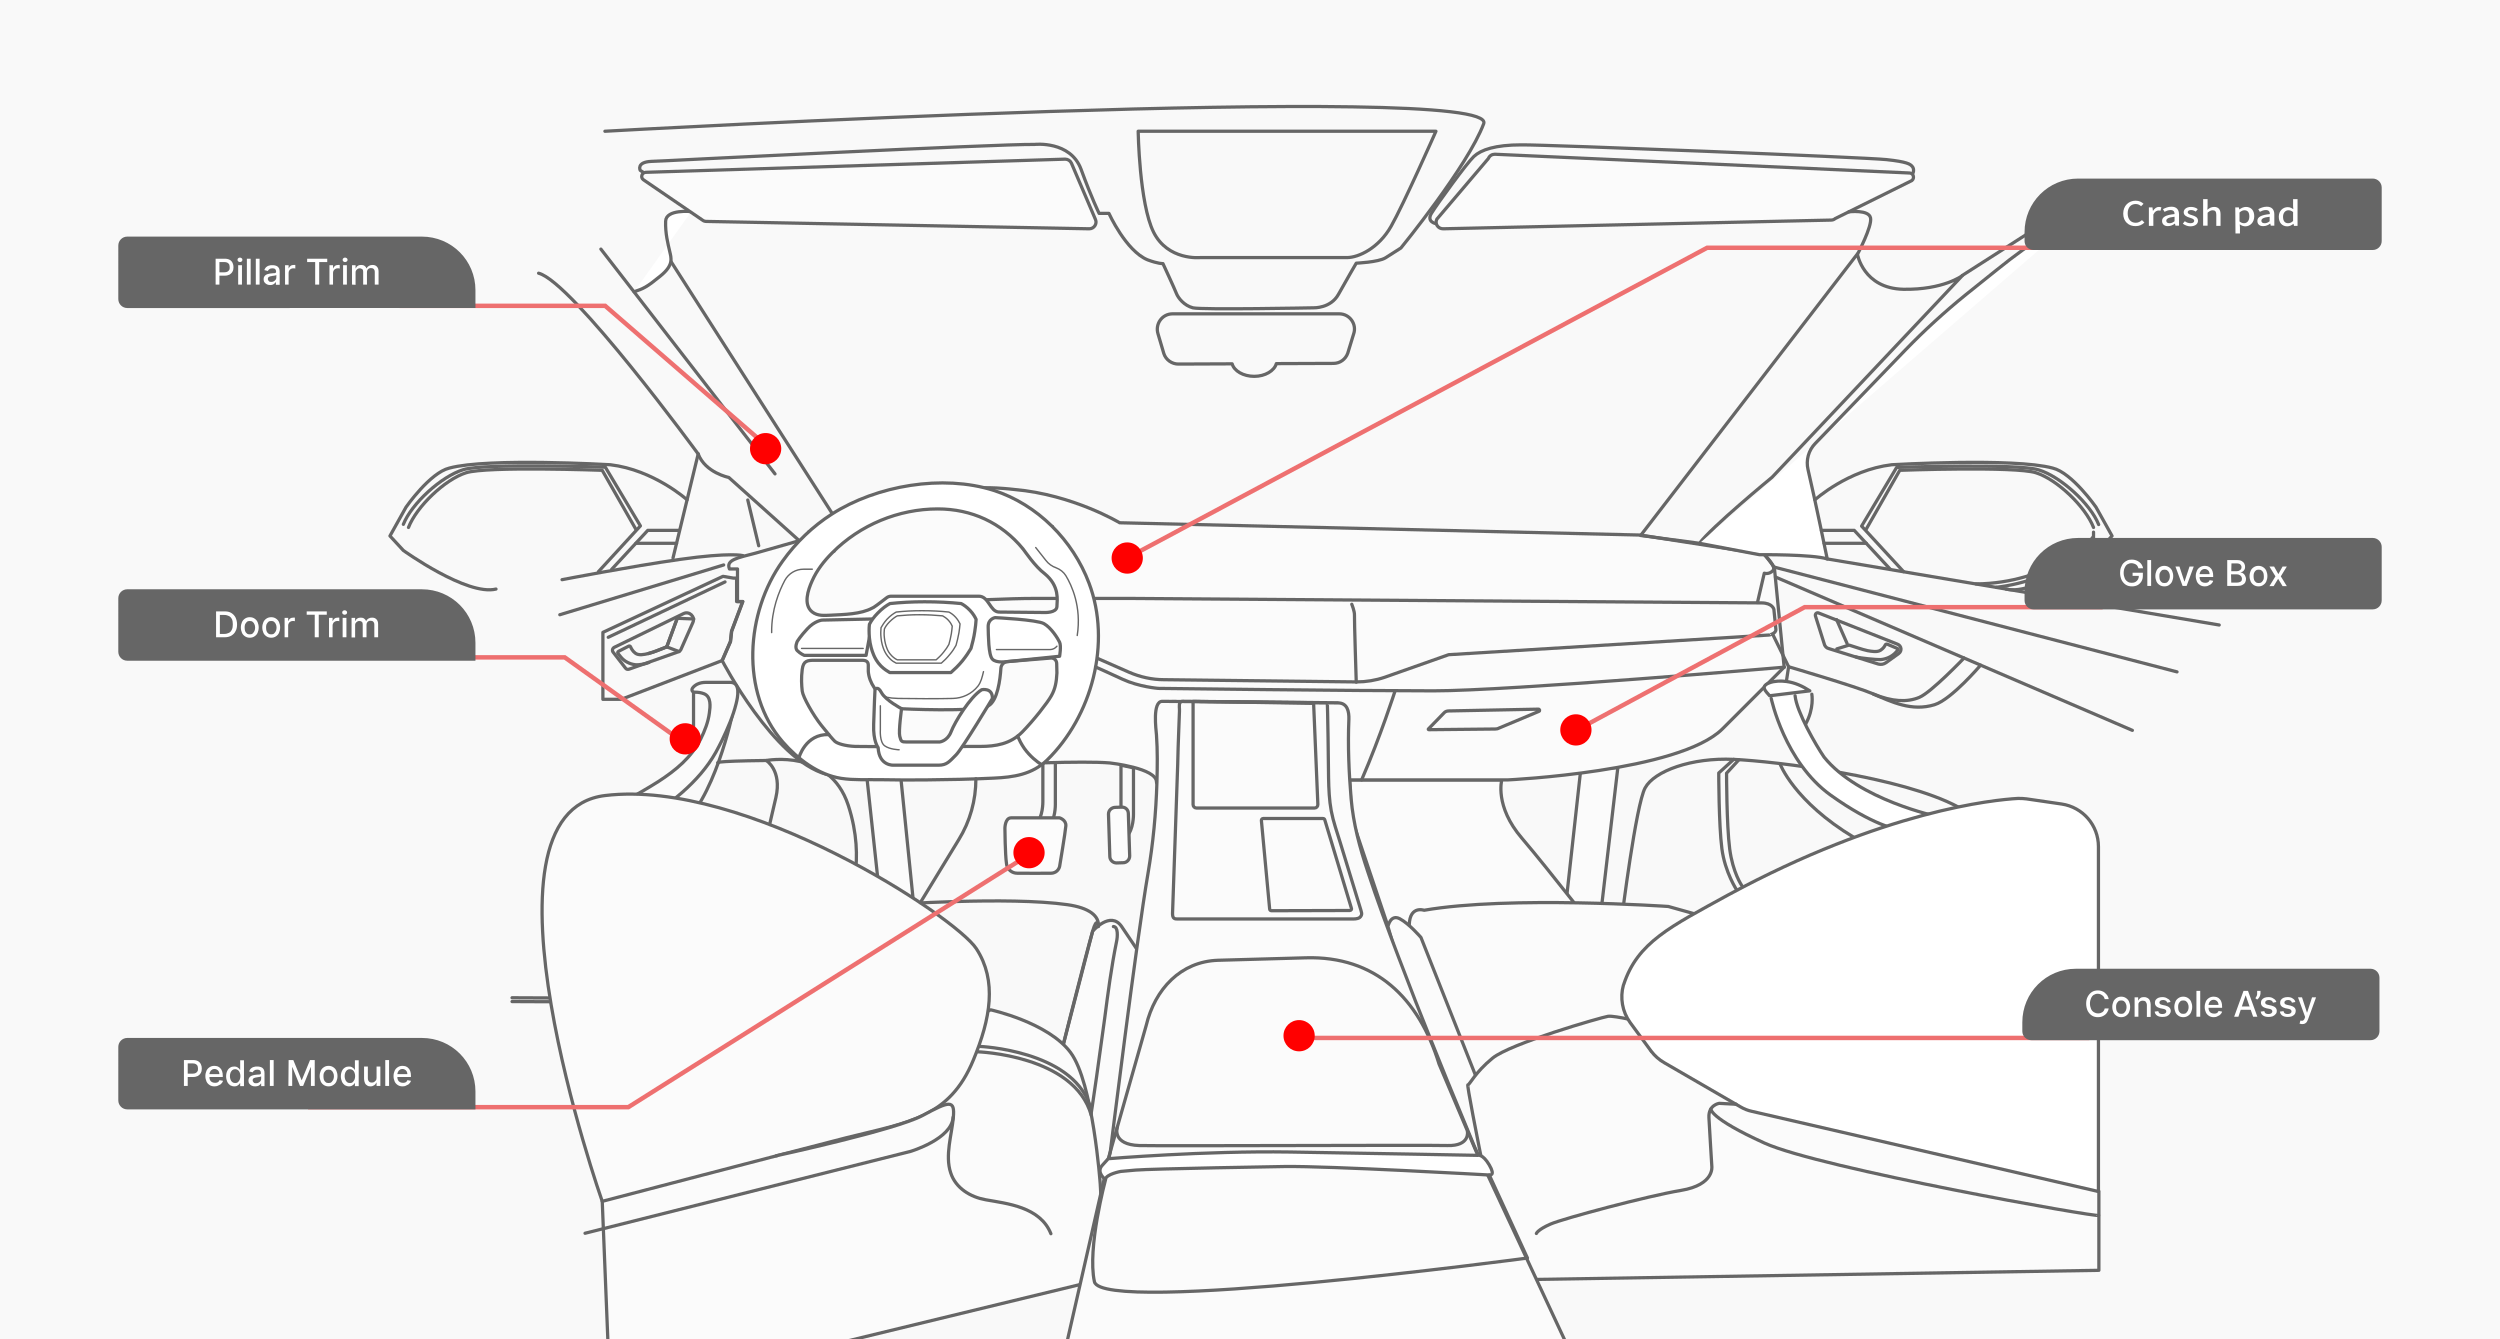 <?xml version="1.0" encoding="utf-8"?>
<!-- Generator: Adobe Illustrator 27.8.1, SVG Export Plug-In . SVG Version: 6.00 Build 0)  -->
<svg version="1.1" id="레이어_1" xmlns="http://www.w3.org/2000/svg" xmlns:xlink="http://www.w3.org/1999/xlink" x="0px"
	 y="0px" viewBox="0 0 1120 600" style="enable-background:new 0 0 1120 600;" xml:space="preserve">
<rect x="0" y="0" width="1120" height="600" fill="#333333" stroke="none"/>
<style type="text/css">
	.st0{clip-path:url(#SVGID_00000067228280831613879900000009292763830418532509_);}
	.st1{fill:#F9F9F9;}
	.st2{fill:#FBFBFB;stroke:#666666;stroke-width:1.462;stroke-linecap:round;stroke-linejoin:round;}
	.st3{fill:none;stroke:#666666;stroke-width:1.462;stroke-linecap:round;stroke-linejoin:round;}
	.st4{fill:#FCFCFC;stroke:#666666;stroke-width:1.462;stroke-linecap:round;stroke-linejoin:round;}
	.st5{fill:#FFFFFF;}
	.st6{fill:#FBFBFB;}
	.st7{fill:#FFFFFF;stroke:#666666;stroke-width:1.462;stroke-linecap:round;stroke-linejoin:round;}
	.st8{fill:none;stroke:#666666;stroke-width:0.636;stroke-linecap:round;stroke-linejoin:round;}
	.st9{fill:none;stroke:#EE7070;stroke-width:2;}
	.st10{fill:#FF0000;}
	.st11{fill:#666666;}
</style>
<g>
	<g>
		<defs>
			<rect id="SVGID_1_" width="1120" height="600"/>
		</defs>
		<clipPath id="SVGID_00000043458703641870177060000009857360648471042221_">
			<use xlink:href="#SVGID_1_"  style="overflow:visible;"/>
		</clipPath>
		<g style="clip-path:url(#SVGID_00000043458703641870177060000009857360648471042221_);">
			<rect class="st1" width="1120" height="600"/>
			<g>
				<g>
					<path class="st2" d="M708.1,345.4l-7.1,64.2h16.1l7.7-65.8L708.1,345.4z"/>
					<path class="st3" d="M504.7,374.7c3.2-2.9,3.1-9.9,3.1-9.9V344l-5.6-1.2v20.8c0,0,0.1,7-3.1,9.9"/>
					<path class="st4" d="M502.5,361.6l-3,0.1c-1.6,0.1-2.9,1.4-2.9,3l0.6,19c0,1.6,1.4,2.9,3,2.9l3-0.1c1.6,0,2.9-1.4,2.9-3
						l-0.6-19C505.5,362.8,504.2,361.5,502.5,361.6z"/>
					<path class="st3" d="M469.7,370.3c3.2-2.9,3.1-9.9,3.1-9.9v-30.7l-5.6-1.2v30.7c0,0,0.1,7-3.1,9.9"/>
					<path class="st4" d="M453,366.4h21.7c0,0,3,0.9,2.8,3.6s-2.8,18.2-2.8,18.2s-0.6,2.9-3.8,3c-2.5,0.1-11.2,0-15.2,0
						c-2.2,0-4.2-1.5-4.7-3.7c0-0.2-0.1-0.4-0.1-0.7c-0.6-3.9-0.7-15.7-0.7-15.7S450.2,366.4,453,366.4L453,366.4z"/>
					<path class="st2" d="M403,342.8l6.5,64.2h-14.8l-7.1-65.8L403,342.8z"/>
					<path class="st3" d="M343.3,340.7c0,0,7.1,4.4,4.3,16.6c-2.7,12.2-10.4,43.2-10.4,43.2l42.8,3.2c0,0,8.3-17.7,0-43
						C371.7,335.3,343.3,340.7,343.3,340.7L343.3,340.7z"/>
					<path class="st2" d="M672.8,349.4c0,0-3.3,11.8,9,26.1c12.2,14.3,37,46.3,37,46.3l-92.5,6.5l-20.7-61.6l-1-17.3H672.8
						L672.8,349.4z"/>
					<path class="st3" d="M310.7,310.3v31.5"/>
					<path class="st3" d="M328.3,319.2c0,0-8.3,40.5-24.8,52.2"/>
					<path class="st3" d="M300.5,117l72.3,113v11.9l-12.6,3.9l-2.5-3.9l-31.2-28c0,0-10.5-2.1-13.7-10.5c0,0-56.4-77.1-71.5-81"/>
					<path class="st2" d="M734.8,239.7l-233.2-5.5c0,0-20.9-12.6-47.1-14.9c0,0-14.9-1.8-19.3,0s-88.7,26.4-96.7,28.5
						s-13.4,3-11.7,7.1h3.6v14.6h2.3l-5,13.3l-0.5,4.6l-3.7,8.5c0,0,23.1,44.6,46.8,51c0,0,103.1-7.1,126.9-5.1
						c0,0,21.1,2.3,20.9,8.6c-0.2,6.4,86.3-1,86.3-1h71c0,0,77-3.6,96.3-22.9s27.6-27.6,27.6-27.6l-4.4-44.8l-4.4-5.7L734.8,239.7
						L734.8,239.7z"/>
					<path class="st3" d="M790.4,248.5c0,0,5.6,5.3,3.9,7.1c-1.7,1.9-3.9,1.2-3.9,1.2l-3.1,13.3l14,28.6l-1,6.5"/>
					<path class="st2" d="M795.6,282l-0.9-9c0,0-0.6-2.9-5.6-2.9s-282.2-2-282.2-2h-43.7c-11,0-30.4,1-30.4,1l73.1,32.1
						c4.9,2.1,10.2,3.3,15.5,3.3l86.3,1c4.3,0,8.6-0.7,12.7-2.1l28.6-10.1l143.4-8.8C792.4,284.6,795.7,283.9,795.6,282L795.6,282z"
						/>
					<path class="st3" d="M643.3,100.2c0,0-4.5-0.8-1.9-4.8c2.5-4.1,15.7-22.3,18.9-25.3s9.5-5.2,21.3-5.2
						c11.8-0.1,154.2,5.6,163.5,6.6s10.7,2,11.6,3.1c1,1.1,0.6,3.2-0.4,3.9C855.2,79.2,643.3,100.2,643.3,100.2L643.3,100.2z"/>
					<path class="st3" d="M269.2,111.6l78,100.7"/>
					<path class="st5" d="M309.7,94.8c0,0-11.3-1.2-11.5,4.3s1.1,10.3,1.8,13.4c0.7,3.1,2,6.2-4.2,11.2c-6.2,5.1-7.6,5.6-11.7,7"/>
					<path class="st3" d="M309.7,94.8c0,0-11.3-1.2-11.5,4.3s1.1,10.3,1.8,13.4c0.7,3.1,2,6.2-4.2,11.2c-6.2,5.1-7.6,5.6-11.7,7"/>
					<path class="st3" d="M296.8,82.8l-10-6.5c0,0-1.8-3.7,5-4l6.8-0.3c0,0,147.8-7.5,164.9-7.3c0,0,16-1.8,20.8,11.1
						c4.7,12.9,8.1,19.8,8.1,19.8h4.4c0,0,7.6,16.8,17.3,20.8c4.8,1.8,6.9,1.7,6.9,1.7s5.2,11.2,6,13.3s3.5,5.5,7.4,6.5
						s54.1,0,54.1,0s7.6,0.3,11.1-6s8-14,8-14s9.9-0.4,13.1-2.4c3.1-2,6.9-4.4,6.9-4.4s30-36.7,37.1-55.7
						c7.1-19.1-393.7,3.4-393.7,3.4"/>
					<path class="st3" d="M509.9,58.8c0,0,0.5,32.3,6.9,45.2c6.4,12.8,20.8,11.4,20.8,11.4h65.8c5.3,0,14.3-4.3,19.8-14
						c5.5-9.6,20.1-42.6,20.1-42.6S509.9,58.8,509.9,58.8z"/>
					<path class="st2" d="M646.5,102.5l173.8-3.9c0.7,0,1.3-0.2,1.9-0.7l34.3-17c1.4-1.1,0.7-3.4-1.1-3.4l-185.7-8.4
						c-1.3,0-2.4,0.7-2.9,1.9l-23.1,27.2C642.7,100.2,644.2,102.5,646.5,102.5L646.5,102.5z"/>
					<path class="st3" d="M793.9,213.8c0,0-27.7,22.8-32.5,29.6l-26.4-3.5l97.1-126.1c0,0,2.6,15.4,20.6,15.8
						c18,0.3,26.4-6.1,26.4-6.1L793.9,213.8L793.9,213.8z"/>
					<path class="st3" d="M828.3,94.9c0,0,8.9-1.1,9.7,2.7c0.8,3.8-5.8,16.2-5.8,16.2"/>
					<path class="st3" d="M879.1,123.4l58.8-37.6"/>
					<path class="st5" d="M761.4,243.4l26.8,5.1c0,0,23.9-0.2,30.4,1.9c0,0-5.4-26.4-8.6-40c-1-4.2,0.2-8.7,3.3-11.8l40.3-41.8
						c8.5-8.8,17.6-17.1,27.1-24.8l14.1-11.3c7.4-6,15.1-11.5,23-16.8l20.1-13.1"/>
					<path class="st3" d="M761.4,243.4l26.8,5.1c0,0,23.9-0.2,30.4,1.9c0,0-5.4-26.4-8.6-40c-1-4.2,0.2-8.7,3.3-11.8l40.3-41.8
						c8.5-8.8,17.6-17.1,27.1-24.8l14.1-11.3c7.4-6,15.1-11.5,23-16.8l20.1-13.1"/>
					<path class="st3" d="M600,140.6h-74.7c-4.7,0-7.9,4.6-6.5,9l2.6,8.8c0.9,2.8,3.6,4.7,6.5,4.7L552,163c0.9,3.2,5,5.6,9.9,5.6
						s9-2.5,9.9-5.7l25.6-0.1c2.9,0,5.4-1.8,6.4-4.6l2.6-8.5C608,145.3,604.7,140.6,600,140.6L600,140.6z"/>
					<path class="st3" d="M458.4,245.8c1-1.6,2.9-4.2,6-6.5c2.7-2,5.4-2.9,7.1-3.4"/>
					<path class="st3" d="M362.3,238.3c1.7,0.6,4.1,1.7,6.5,3.6c2.3,1.7,3.9,3.5,4.9,5"/>
					<path class="st3" d="M328.6,259l-4.7-0.8l-53.8,25.1v30h8.2l45.3-17.4l3.7-8.5l0.5-4.6l5-13.3H330V259L328.6,259z"/>
					<path class="st3" d="M272.5,285.5l52.3-24.8"/>
					<path class="st3" d="M275.2,290l31-15.1c2.6-1.3,5.4,1.4,4.2,4l-5.4,12.2c-0.2,0.4-0.5,0.6-0.8,0.8l-22.4,7.9
						c-0.6,0.2-1.3,0-1.6-0.5l-5.5-7.1C274.1,291.5,274.4,290.4,275.2,290L275.2,290z"/>
					<path class="st3" d="M298.7,289.8c-2.7,1-5.5,2.3-8.3,3c-1.7,0.4-4.3,1-5.8-0.2c-1.2-0.9-1.8-2.1-2.1-2.8
						c-0.1-0.4-0.6-0.5-0.9-0.3l-4.5,2.3c-0.4,0.2-0.5,0.7-0.2,1l1.2,1.5c1.6,2,4,3.2,6.5,3.5c1.6,0.2,4.7-0.4,6.1-1"/>
					<path class="st3" d="M304.2,291.9l-5.5-2.1l4.7-12.8l7.4,0.3"/>
					<path class="st3" d="M298.7,289.8c-2.7,1-5.5,2.3-8.3,3"/>
					<path class="st3" d="M298.7,289.8l4.7-12.8"/>
					<path class="st3" d="M822.9,290.7l5.5-1.7c2.7,0.8,5.5,1.9,8.3,2.5c1.7,0.3,4.3,0.8,5.8-0.2c1.2-0.8,1.8-1.7,2.1-2.4
						c0.1-0.3,0.6-0.4,0.9-0.3l4.5,1.9c0.4,0.2,0.5,0.6,0.2,0.8l-1.2,1.3c-1.6,1.6-4,2.7-6.5,2.9c-1.6,0.1-9.6-0.7-11-1.2"/>
					<path class="st3" d="M827.5,288.3l-4.7-10.7"/>
					<path class="st2" d="M258.2,381.2c0.1-0.2,2.8-0.4,3.1-0.5c3.3-0.7,6.4-1.9,9.5-3.2c5.6-2.4,10.9-5.5,16-8.7
						c13-8.4,26.2-18.1,33.9-31.8c1-1.8,1.9-3.6,2.8-5.4c2.5-5.3,4.9-10.7,6.3-16.4c0.7-2.8,2.1-9.5-2.6-9.5c-3.6,0-7.3,0-10.9,0
						c-1.3,0-2.7,0.2-3.9,0.8c-0.8,0.4-1.6,1-2.1,1.7c-0.7,1-0.1,2,1.1,1.9c1.4,0,2.7,0.2,4,0.7c3.3,1.3,2.8,5.8,2.4,8.6
						c-0.5,4-2.1,8.1-3.9,11.7c-4.2,8.3-11.2,14-18.9,19c-9.9,6.3-20.5,11.5-30.4,17.7L258.2,381.2L258.2,381.2z"/>
					<path class="st3" d="M440.4,464.1c0,0,0.6-14.4-39-16.3l-172-0.8"/>
					<path class="st3" d="M440.4,465.8c0,0,0.6-14.4-39-16.3l-172-0.8"/>
					<path class="st2" d="M489.5,417.2c0,0,8-9.4,13-2.1s7.8,11.7,7.8,11.7l-12.9,112.3l-25-6.5l4-64.8L489.5,417.2L489.5,417.2z"/>
					<path class="st6" d="M498.8,415.1c2.2,0,1.9,4.6,1.4,6.8c-2.3,11.3-3.8,22.8-5.3,34.3c-2.4,17.5-4.8,35.1-7.6,52.6"/>
					<path class="st3" d="M498.8,415.1c2.2,0,1.9,4.6,1.4,6.8c-2.3,11.3-3.8,22.8-5.3,34.3c-2.4,17.5-4.8,35.1-7.6,52.6"/>
					<path class="st3" d="M398.6,405.3c0,0,53.2-3.8,79.6,0c9.8,1.4,14.3,5,13.9,9.8c0,0-0.6-5-2.6,2.1c-2.1,7-18,68.5-18.8,75.6
						C469.9,499.8,398.6,405.3,398.6,405.3L398.6,405.3z"/>
					<path class="st2" d="M443.8,452.4c0,0,25.7,5.6,35.8,19.1c10.1,13.5,13.3,58.9,13.3,58.9l2.4,42.3L363,604.8h-90.5l-2.7-66.7
						L443.8,452.4L443.8,452.4z"/>
					<path class="st2" d="M269.8,538.2c0,0,82-21.5,109.4-28.5c27.4-6.9,46.1-8.6,56.9-34.9c7.6-18.3,10.7-35.4,1.3-49.8
						c-9.4-14.4-103.6-76.2-166.3-68.6C208.3,363.9,269.8,538.2,269.8,538.2z"/>
					<path class="st6" d="M347.7,517.8c0,0,53.7-11.6,65.7-18.1s14.4-7.1,13.7,0.8c-0.7,7.9-3.8,17.1-1.2,24.9
						c2.2,6.9,8.9,10.9,15.7,12.1c9.4,1.7,24.4,3.1,29.2,15.2"/>
					<path class="st3" d="M347.7,517.8c0,0,53.7-11.6,65.7-18.1s14.4-7.1,13.7,0.8c-0.7,7.9-3.8,17.1-1.2,24.9
						c2.2,6.9,8.9,10.9,15.7,12.1c9.4,1.7,24.4,3.1,29.2,15.2"/>
					<path class="st3" d="M262.1,552.5L408,515.8c0,0,18.4-5.5,19-15.3"/>
					<path class="st3" d="M437.9,471.2c0,0,43.5,1.4,51,28.5"/>
					<path class="st3" d="M439,468.8c0,0,40.6,1.7,49.1,26"/>
					<path class="st6" d="M605.6,270.7c0,0,1.3,3.2,1.2,4.9c-0.1,1.8,0.8,30,0.8,30"/>
					<path class="st3" d="M605.6,270.7c0,0,1.3,3.2,1.2,4.9c-0.1,1.8,0.8,30,0.8,30"/>
					<path class="st7" d="M487.9,261.3c-7.2-19.2-23.1-35.3-42.7-41.6c-22.9-7.3-52.5-2.2-72.5,10.6c-8.6,5.5-16.1,12.7-22.1,21.1
						c-16.5,22.9-19.1,58.8,0.1,81c6.6,7.6,15.9,14.7,26.1,16.3c5.9,0.9,11.7,0.5,17.6,0.6c6.7,0.1,13.4,0.2,20.1,0.1
						c10.2-0.1,20.5-0.3,30.7-0.8c8.8-0.4,17.1-1.6,23.8-8C489.2,320.9,498,288,487.9,261.3L487.9,261.3z M473.5,301.5
						c-0.2,4.2-0.8,7.2-2.5,10.2c-1.7,3.1-7.9,11-13.1,16.3s-11.9,6.4-18.7,6.4s-51.5,0.2-56.1,0s-8-1.3-9.1-2.3
						c-1.1-1.1-2.3-2.5-6-7.1s-8.3-12.8-8.6-15.4c-0.3-2.7-0.5-5.8,0-9.7c0.5-3.9,2.3-4.1,5.7-4.1h21.1c2.2,0,2.8,0.9,2.8,2.3v2.7
						c0.8,10.8,14.4,16.7,14.4,16.7s33.9,1.7,39.4-1.3c4.1-2.2,5.3-11.9,5.6-16.8c0.1-1.6,1.4-2.9,2.9-3l19.5-1.6
						c1.4-0.1,2.6,1,2.6,2.5L473.5,301.5L473.5,301.5z M473.5,271.8c-0.2,2.9-5.7,2.6-5.7,2.6l-20.3-0.2c-4-0.2-4.5-7.1-9-7.1h-39.2
						c-0.7,0-1.5,0.2-2.1,0.7c-1.9,1.4-3.8,3-5.8,4.3c-0.2,0.1-0.4,0.2-0.6,0.3c-5.1,2.8-12.8,2.9-18.5,3.2c-2.9,0.1-6,0.5-8.5-1.5
						c-4-3.3-1.8-9.8,0-13.8c2.1-4.8,5.4-9,9-12.6c12.5-12.6,29.8-19.7,47.3-19.7c15.1,0,28.5,6.1,38.2,17.9c0.8,1,5.4,7.9,9.7,11.1
						C474.8,262.6,473.6,268.8,473.5,271.8L473.5,271.8z"/>
					<path class="st3" d="M393.4,334.8c2.2,2.2,5.1,3.5,8.2,3.5h17.6c3.8,0,7.4-1.9,9.5-5l14.5-21.6"/>
					<path class="st3" d="M445.8,276.7c0,0-3.2,0.5-3.1,4.2s0.1,12.6,1.9,14.4c1.7,1.9,6.7,1.1,6.7,1.1l23.4-2.4c0,0,0.8-4.6,0-6.3
						c-0.8-1.7-3.7-6.4-7-8.3C464.6,277.6,445.8,276.7,445.8,276.7L445.8,276.7z"/>
					<path class="st8" d="M473.5,289.5c-0.7,0.9-1.9,1.5-3,1.5h-24.1"/>
					<path class="st8" d="M394.9,310.3c0,0-1.3,2.4,7.5,2.6c6.2,0.1,18.1,0.2,24.5,0c4.3-0.1,8.4-2,11.2-5.5c1.4-1.8,1.9-4,2.5-6.5"
						/>
					<path class="st3" d="M368.3,277.8c0,0-3.3,0.3-6.6,3.9c-3.1,3.3-4.5,5.6-4.5,5.6s-1.4,2.8,0,4.2c1.4,1.4,3.1,2.1,3.1,2.1H388
						l3-16.3L368.3,277.8L368.3,277.8z"/>
					<path class="st7" d="M403.9,317.5c0,0-1.4,10.1-0.8,12.4s0.8,2.5,2.9,2.5h15c0,0,3.5-0.4,5.1-4.6s8.4-15.5,13.7-18.8
						c0,0,4.9-1.1,4.8,3.9c0,0-13.4,22.4-16.3,25.3s-4.1,4.6-7.8,4.6h-20.1c0,0-6.6,0.5-7-7.9c0,0-2.3-2.8-2-10.4
						c0.2-7.6,0.6-15.5,0.6-15.5s1.1-2.1,2.9,1.3C396.7,313.7,403.9,317.5,403.9,317.5L403.9,317.5z"/>
					<path class="st8" d="M394.4,316.2v10.7c0,0-0.4,5.5,1.9,7.2s6.5,1.8,6.5,1.8"/>
					<path class="st7" d="M389.5,279.7c-0.2,1.7-0.2,3.7,0,6.1c0.3,3.1,1.1,5.7,1.9,7.6c0.5,1.2,1.5,3.2,3.3,5
						c1.4,1.4,2.9,2.3,3.9,2.9H426c1.6-1.4,3.4-3.1,5.2-5.3c1.6-2,2.8-3.8,3.8-5.5c0.6-2.2,1.3-4.8,1.7-7.6c0.3-1.9,0.5-3.7,0.6-5.4
						c-0.5-1.1-1.3-2.5-2.7-4c-1.5-1.6-3-2.6-4-3.1c-5-0.5-10.4-0.8-16.4-0.8c-5.6,0-10.8,0.3-15.5,0.8c-1.5,0.8-3.5,2.2-5.5,4.3
						C391.4,276.5,390.2,278.3,389.5,279.7L389.5,279.7z"/>
					<path class="st8" d="M394.7,281.2c-0.1,1.2-0.2,2.8,0,4.5c0.2,2.3,0.8,4.2,1.4,5.6c0.4,0.9,1.1,2.3,2.5,3.7
						c1,1.1,2.1,1.7,2.9,2.1h20.2c1.2-1,2.5-2.3,3.8-3.9c1.2-1.4,2.1-2.8,2.8-4.1c0.5-1.7,0.9-3.5,1.3-5.6c0.2-1.4,0.4-2.7,0.5-4
						c-0.4-0.8-1-1.9-2-3c-1.1-1.2-2.2-1.9-3-2.3c-3.7-0.4-7.7-0.6-12.1-0.6c-4.2,0-8,0.2-11.5,0.6c-1.1,0.6-2.6,1.6-4.1,3.2
						C396.1,278.8,395.3,280.2,394.7,281.2L394.7,281.2z"/>
					<path class="st8" d="M396.2,281.8c-0.1,1.1-0.2,2.4,0,3.9c0.2,2,0.7,3.7,1.2,4.9c0.3,0.8,0.9,2,2.1,3.2
						c0.9,0.9,1.8,1.5,2.5,1.8h17.4c1-0.9,2.2-2,3.3-3.4c1-1.2,1.8-2.4,2.4-3.5c0.4-1.4,0.8-3,1.1-4.8c0.2-1.2,0.3-2.4,0.4-3.4
						c-0.3-0.7-0.8-1.6-1.7-2.6c-0.9-1-1.9-1.6-2.6-2c-3.2-0.3-6.7-0.5-10.4-0.5c-3.6,0-6.9,0.2-9.9,0.5c-1,0.5-2.2,1.4-3.5,2.7
						C397.3,279.8,396.6,280.9,396.2,281.8L396.2,281.8z"/>
					<path class="st8" d="M363.9,255H360c-3.5,0-6.7,1.9-8.4,5c-2.6,4.9-6,13.1-5.9,23.4"/>
					<path class="st3" d="M455.9,329.8c0.7,1.6,1.6,3.5,3,5.5c2.6,3.6,5.6,5.9,7.6,7.2"/>
					<path class="st8" d="M464,245.3l4.5,5.7c1.2,1.6,2.9,2.8,4.7,3.4c1.8,0.7,3.3,1.9,4.3,3.5c2.6,4.3,7.1,13.9,5.1,26.8"/>
					<path class="st8" d="M359.1,290.5h27.6"/>
					<path class="st3" d="M357.9,339.5c0,0,2.9-10.8,13.4-10.4"/>
					<path class="st3" d="M321.7,341.8c0,0-3.9-0.8,21.6-1.1"/>
					<path class="st3" d="M726.6,411.1c0,0,6.3-50.5,10.4-58.1c4.1-7.6,20.9-13.7,39.7-12.8c18.9,0.9,75.3,7.7,100.7,21.4"/>
					<path class="st3" d="M776.7,340.2l-6.7,6.1c0,0,0,23.2,1.4,33.9c1.4,10.7,6.7,18.6,6.7,18.6"/>
					<path class="st3" d="M779,340.4l-5.5,6c0,0,0,23.2,1.4,33.9c1.4,10.7,5.4,16.4,5.4,16.4"/>
					<path class="st3" d="M799.4,298.9c0,0-123,10.6-157.2,10.6s-123.3-1.1-123.3-1.1s-8.7-0.7-16-4.1s-12.1-5.5-12.1-5.5"/>
					<path class="st3" d="M437.2,348.9c0,9.6-2.6,19.1-7.7,27.3l-17.2,28.2"/>
					<path class="st3" d="M332.8,248.9c0,0-5.6-1.5-28.1,1.7s-52.9,9.1-52.9,9.1"/>
					<path class="st3" d="M324.2,253.1l-73.4,22.3"/>
					<path class="st3" d="M312.8,203.3L301.5,250"/>
					<path class="st3" d="M335,224l4.9,20.5"/>
					<path class="st3" d="M795.4,258.5l159.9,68.7"/>
					<path class="st3" d="M795,254.1L975.3,301"/>
					<path class="st3" d="M818.6,250.4L994.2,280"/>
					<path class="st3" d="M797.4,342.1c0,0,6.2,16.9,33.4,33.2"/>
					<path class="st7" d="M810.8,309.5c-3.2-2.1-6.7-3.7-10.5-4.2c-2.4-0.3-5.3-0.3-7.6,0.6c-4.2,1.6-1.8,3.6,0.1,5.8L810.8,309.5
						L810.8,309.5z"/>
					<path class="st3" d="M808.8,324.6c4.1-7.2,2.9-13.6,2.9-13.6"/>
					<path class="st3" d="M669.8,326.6l-29.7,0.3c-0.2,0-0.3-0.2-0.2-0.3l7-7.2c0.5-0.6,1.3-0.9,2.1-0.9l40.2-0.8
						c0.6,0,0.8,0.8,0.2,1l-17.9,7.5C671,326.5,670.4,326.6,669.8,326.6z"/>
					<path class="st3" d="M879.9,294.8c0,0-14.6,15.3-20,17.6c-5.4,2.3-12.3,2-20.6-1.5s-38-12.2-38-12.2"/>
					<path class="st3" d="M887.3,298c0,0-13.1,15.4-20.6,17.7c-10.3,3.2-19.2-1.3-27.4-4.7"/>
					<path class="st3" d="M813.1,223.9c0,0,14.9-13.4,34.4-15.7c0,0,54.8-3.2,72.1,1.5c8.7,2.1,19.4,17.5,19.4,17.5l7.2,12.9l-6,6.5
						c0,0-28.5,20.5-41.5,17.3"/>
					<path class="st3" d="M816,237.6h14.7l16.2,17.5"/>
					<path class="st3" d="M817.2,243.4h18.9"/>
					<path class="st3" d="M852.8,256.1L834,235.7l15.7-26.3c0,0,53.8-1.9,63.6,1.1c9.9,3,23.2,15.2,26.9,24.5"/>
					<path class="st3" d="M836.1,237l15-26.3c0,0,51.6-1.9,61,1.1c9.5,3,22.2,15.2,25.8,24.5"/>
					<path class="st3" d="M937.9,238.4v1.7c-0.5,2.3-20.2,21.2-52.7,21.5"/>
					<path class="st3" d="M937.9,240.5v1.7c-0.4,2-16.5,17.7-43.5,20.9"/>
					<path class="st3" d="M307.8,223.9c0,0-14.9-13.4-34.4-15.7c0,0-54.8-3.2-72.1,1.5c-8.7,2.1-19.4,17.5-19.4,17.5l-7.2,12.9
						l6,6.5c0,0,28.5,20.5,41.5,17.3"/>
					<path class="st3" d="M304.3,237.6h-14.1L274,255.1"/>
					<path class="st3" d="M303.1,243.4h-18.2"/>
					<path class="st3" d="M268.1,256.1l18.8-20.5l-15.7-26.3c0,0-53.8-1.9-63.6,1.1c-9.9,3-23.2,15.2-26.9,24.5"/>
					<path class="st3" d="M284.8,237l-15-26.3c0,0-51.6-1.9-61,1.1c-9.5,3-22.2,15.2-25.8,24.5"/>
					<path class="st5" d="M793.5,312.9c0,0,6,28.5,26.6,43.3c19,13.6,29.7,15.3,29.7,15.3l18.2-5.7c0,0-35.3-7.4-50.8-26.6
						c-3.7-5.4-12.3-20.3-13-27.5"/>
					<path class="st3" d="M793.5,312.9c0,0,6,28.5,26.6,43.3c19,13.6,29.7,15.3,29.7,15.3l18.2-5.7c0,0-35.3-7.4-50.8-26.6
						c-3.7-5.4-12.3-20.3-13-27.5"/>
					<path class="st2" d="M759.9,409.6l-12.5-3.5c0,0-71.4-4.9-109.4,1.7c0,0-7.4-2.6-6.6,8.7c0.8,11.3,37.1,95.5,37.1,95.5
						l140.9-28.9L759.9,409.6L759.9,409.6z"/>
					<path class="st2" d="M621.8,415.1c0,0,1.1-5.7,5.3-3.5s9.5,8.4,9.5,8.4l45.8,115.8l-24.9,2.1L621.8,415.1L621.8,415.1z"/>
					<path class="st2" d="M736.7,458.2c0,0-13.2-3.3-16.3-2.9c-3.1,0.5-43.9,12.2-51.8,18.8c-7.9,6.5-10.1,11.8-11,11.9
						s17.1,87.4,17.1,87.4l265.6-4.3v-35.4L736.7,458.2L736.7,458.2z"/>
					<path class="st3" d="M739.8,469.1c0,0,12.6-18.6,52.1-20.4l148.3-0.8"/>
					<path class="st3" d="M739.8,470.9c0,0,12.6-18.6,52.1-20.4l148.3-0.8"/>
					<path class="st7" d="M730.3,458.1l9.4,12.8c1.6,2.1,3.6,3.9,5.9,5.2l34,19.7c1.7,1,3.4,1.7,5.3,2.1l155.2,35.9V379.3
						c0-9.6-7-17.7-16.5-19.1l-15.7-2.3c-1.3-0.2-2.6-0.2-3.9-0.2c-10.6,0.6-59.8,5.3-130.1,43.4c-25.4,14-40.3,21-46.5,40
						c0,0.1,0,0.1-0.1,0.2C725.7,447,726.8,453.3,730.3,458.1L730.3,458.1z"/>
					<path class="st3" d="M777.8,494.7l-7.6-0.4c0,0-4.9,0.7-4.6,6.4c0.3,5.8,1.3,21.8,1.3,21.8s1.3,8.3-13.8,10.8
						c-15,2.5-52.8,12.6-58.5,15.1s-6.3,4.2-6.3,4.2"/>
					<path class="st3" d="M940.2,544.5c0.2,1.1-124.8-21.1-149.7-32.4c-24.9-11.3-24-15.3-24-15.3"/>
					<path class="st2" d="M616.1,411.7c-2-6-4.1-12-6.1-17.9c-3.5-10.3-7.9-20.6-9.7-31.4c-2.6-15.5-2.7-31.7-1-47.4l-74.2-0.7
						c-0.4,11.5-0.8,23-1.3,34.4c-0.8,21.6-2.8,43-4.7,64.5c-0.1,0.9-0.2,1.8-0.2,2.7c-0.1,2.2,1.7,4.1,3.9,4.1h87
						C614.2,420.1,617.3,415.8,616.1,411.7L616.1,411.7z"/>
					<path class="st2" d="M497.4,516.1c0,0,11.8-95.2,16.9-124.8c2.3-13.5,3.6-27.1,4-40.8c0.2-7,0.3-14.2-0.2-21.2
						c-0.2-2.5-1.9-15.1,2.6-15.1c0.1,0,76.7,0.7,78.7,0.7c4.2,0,5,3.8,4.9,7.3c-0.5,11.9,0,23.7,1,35.6c1,11.3,3.8,21.7,7.4,32.5
						c4.2,12.8,8.9,25.5,13.7,38.1c5.1,13.5,10.4,27,15.8,40.4c4.3,10.7,8.6,21.4,13.1,32.1c1.8,4.4,3.6,8.7,5.4,13.1l52.4,112.3
						l-235.4-23.7L497.4,516.1L497.4,516.1z"/>
					<path class="st3" d="M662.1,517.7l-165.6,1.5l17-59.8c3.9-16.3,15.5-28.7,32.3-29.2l39.2-1.1c31.1-0.9,50.6,17.9,59.7,47.6
						L662.1,517.7z"/>
					<path class="st7" d="M496.5,519.1c0,0,43.3-3.6,81.3-3s84.3,1.5,84.3,1.5s2.1-0.8,5.1,4.3s0,4.5,0,4.5s-71.7-4.1-91.8-3.8
						c0,0-60.1,1-66.7,1.6l-6.6,0.6c0,0-6.6,1.2-6.9,3.6c0,0-4.2-3.1-1.5-6.2L496.5,519.1L496.5,519.1z"/>
					<path class="st3" d="M604.7,407.9l-35.1,0.1c-0.4,0-0.8-0.3-0.8-0.8l-3.7-39.6c0-0.5,0.3-0.9,0.8-0.9h26.8
						c0.4,0,0.7,0.2,0.8,0.6l11.9,39.5C605.7,407.3,605.3,407.9,604.7,407.9z"/>
					<path class="st3" d="M500.5,505.1c0,0-2.4,7.7,9.9,8.1c12.4,0.3,127.7-0.3,138,0c10.3,0.3,9-6.3,9-6.3"/>
					<path class="st3" d="M495.3,528.4c0,0-8.3,30.8-5,45.8s194-10.6,194-10.6l-17.1-37.2"/>
					<path class="st3" d="M625,309.5c0,0-6.5,20.3-15,39.9"/>
					<path class="st3" d="M609.9,408.6c-0.1-0.3-0.1-0.5-0.2-0.8c-3.1-10.1-6.2-20.3-9.3-30.4c-1.4-4.6-3.1-9.3-4-14.1
						c-0.9-4.8-1.1-9.8-1.2-14.7c0-2.9-0.4-33.8-0.6-33.8c-21.3-0.2-42.6-0.5-63.9-0.6c-1,0-1.6-0.2-2.1,0.7
						c-0.5,0.8-0.1,2.8-0.2,3.8c-0.1,2.7-0.2,5.3-0.3,8c-0.2,5.3-0.4,10.6-0.5,16c-0.4,10.7-0.7,21.3-1.1,31.9
						c-0.4,11.5-0.8,23-1.2,34.5c0,0.8,0,1.8,0.7,2.3c0.4,0.3,1,0.3,1.5,0.3c26.3,0,52.6,0,78.8,0c1.3,0,2.8-0.2,3.4-1.3
						C610.1,409.8,610.1,409.2,609.9,408.6L609.9,408.6z"/>
					<path class="st3" d="M588.9,362H536c-0.8,0-1.5-0.7-1.5-1.5v-46.3l54,0.9l1.9,45.3C590.4,361.3,589.8,362,588.9,362L588.9,362z
						"/>
					<path class="st2" d="M488,102.5l-171.5-3.3c-0.7,0-1.3-0.2-1.8-0.6l-26.5-18.1c-1.4-1.1-0.6-3.2,1.1-3.3l187.9-5.9
						c1.2,0,2.3,0.7,2.8,1.8l10.8,25.3C491.6,100.3,490.1,102.5,488,102.5z"/>
					<path class="st3" d="M814.7,274.6l35.4,14c1.8,0.7,2.1,3.1,0.5,4.2l-5.7,4.1c-1,0.7-2.2,0.9-3.4,0.6l-22.4-7
						c-0.8-0.2-1.4-0.9-1.7-1.6l-4.1-13C813.1,275,813.9,274.3,814.7,274.6L814.7,274.6z"/>
				</g>
			</g>
			<path class="st9" d="M138,496h34h109.5L460,383.5"/>
			<circle class="st10" cx="461" cy="382" r="7"/>
			<path class="st11" d="M53,469c0-2.2,1.8-4,4-4h132c13.3,0,24,10.7,24,24v8H57c-2.2,0-4-1.8-4-4V469z"/>
			<path class="st5" d="M82.4,486.5v-11.6h4.1c0.9,0,1.7,0.2,2.2,0.5c0.6,0.3,1,0.8,1.3,1.4s0.4,1.2,0.4,1.9c0,0.7-0.1,1.4-0.4,1.9
				c-0.3,0.6-0.7,1-1.3,1.4c-0.6,0.3-1.3,0.5-2.2,0.5h-2.9V481h2.7c0.6,0,1-0.1,1.4-0.3c0.4-0.2,0.6-0.5,0.8-0.8
				c0.2-0.3,0.2-0.7,0.2-1.2c0-0.4-0.1-0.8-0.2-1.2c-0.2-0.3-0.4-0.6-0.8-0.8c-0.4-0.2-0.8-0.3-1.4-0.3h-2.2v10.1H82.4z M96.1,486.7
				c-0.9,0-1.6-0.2-2.2-0.6s-1.1-0.9-1.4-1.6S92,483,92,482.1s0.2-1.7,0.5-2.4c0.3-0.7,0.8-1.2,1.4-1.6s1.3-0.6,2.1-0.6
				c0.5,0,1,0.1,1.4,0.2c0.5,0.2,0.9,0.4,1.2,0.8c0.4,0.3,0.7,0.8,0.9,1.4c0.2,0.6,0.3,1.2,0.3,2v0.6H93v-1.3h5.3
				c0-0.4-0.1-0.8-0.3-1.2c-0.2-0.3-0.4-0.6-0.8-0.8c-0.3-0.2-0.7-0.3-1.1-0.3c-0.5,0-0.9,0.1-1.2,0.4c-0.4,0.2-0.6,0.5-0.8,0.9
				c-0.2,0.4-0.3,0.8-0.3,1.2v1c0,0.6,0.1,1.1,0.3,1.5c0.2,0.4,0.5,0.7,0.9,0.9c0.4,0.2,0.8,0.3,1.3,0.3c0.3,0,0.6,0,0.9-0.1
				s0.5-0.2,0.7-0.4c0.2-0.2,0.3-0.4,0.4-0.7l1.6,0.3c-0.1,0.5-0.4,0.9-0.7,1.2c-0.3,0.4-0.7,0.6-1.2,0.8
				C97.3,486.6,96.8,486.7,96.1,486.7z M105,486.7c-0.7,0-1.3-0.2-1.9-0.5c-0.5-0.4-1-0.9-1.3-1.6s-0.5-1.5-0.5-2.4s0.2-1.8,0.5-2.4
				c0.3-0.7,0.8-1.2,1.3-1.5c0.6-0.4,1.2-0.5,1.9-0.5c0.5,0,1,0.1,1.3,0.3c0.3,0.2,0.6,0.4,0.8,0.6c0.2,0.2,0.3,0.4,0.4,0.6h0.1V475
				h1.7v11.6h-1.7v-1.4h-0.1c-0.1,0.2-0.2,0.4-0.4,0.6c-0.2,0.2-0.5,0.4-0.8,0.6C106,486.6,105.6,486.7,105,486.7z M105.4,485.2
				c0.5,0,0.9-0.1,1.2-0.4c0.3-0.3,0.6-0.6,0.8-1.1c0.2-0.5,0.3-1,0.3-1.6s-0.1-1.1-0.3-1.6c-0.2-0.5-0.4-0.8-0.8-1.1
				s-0.8-0.4-1.2-0.4c-0.5,0-0.9,0.1-1.3,0.4c-0.3,0.3-0.6,0.6-0.8,1.1c-0.2,0.5-0.3,1-0.3,1.6s0.1,1.1,0.3,1.6
				c0.2,0.5,0.4,0.8,0.8,1.1C104.5,485.1,104.9,485.2,105.4,485.2z M114.3,486.7c-0.6,0-1.1-0.1-1.5-0.3c-0.4-0.2-0.8-0.5-1.1-0.9
				c-0.3-0.4-0.4-0.9-0.4-1.4s0.1-0.9,0.3-1.2c0.2-0.3,0.4-0.6,0.8-0.8c0.3-0.2,0.7-0.3,1.1-0.4s0.8-0.2,1.2-0.2
				c0.5-0.1,0.9-0.1,1.3-0.1c0.3,0,0.6-0.1,0.7-0.2s0.2-0.2,0.2-0.4l0,0c0-0.5-0.1-0.9-0.4-1.2c-0.3-0.3-0.7-0.4-1.2-0.4
				c-0.6,0-1,0.1-1.4,0.4c-0.3,0.2-0.6,0.5-0.7,0.8l-1.6-0.4c0.2-0.5,0.5-1,0.8-1.3c0.4-0.3,0.8-0.6,1.3-0.7c0.5-0.2,1-0.2,1.5-0.2
				c0.3,0,0.7,0,1.1,0.1s0.8,0.2,1.1,0.4c0.3,0.2,0.6,0.5,0.8,0.9c0.2,0.4,0.3,0.9,0.3,1.6v5.8H117v-1.2h-0.1
				c-0.1,0.2-0.3,0.4-0.5,0.6s-0.5,0.4-0.8,0.5C115.2,486.6,114.8,486.7,114.3,486.7z M114.7,485.3c0.5,0,0.9-0.1,1.2-0.3
				c0.3-0.2,0.6-0.4,0.8-0.7c0.2-0.3,0.3-0.6,0.3-1v-1.1c-0.1,0.1-0.2,0.1-0.4,0.2c-0.2,0-0.4,0.1-0.6,0.1s-0.4,0.1-0.6,0.1
				s-0.4,0-0.5,0.1c-0.3,0-0.6,0.1-0.9,0.2s-0.5,0.2-0.6,0.4c-0.2,0.2-0.2,0.4-0.2,0.7c0,0.4,0.2,0.7,0.5,1
				C113.8,485.2,114.2,485.3,114.7,485.3z M122.6,474.9v11.6h-1.7v-11.6H122.6z M129.3,474.9h2.1l3.7,9h0.1l3.7-9h2.1v11.6h-1.7
				v-8.4h-0.1l-3.4,8.4h-1.4l-3.4-8.4h-0.1v8.4h-1.7L129.3,474.9L129.3,474.9z M147.2,486.7c-0.8,0-1.5-0.2-2.1-0.6
				s-1.1-0.9-1.4-1.6c-0.3-0.7-0.5-1.5-0.5-2.4s0.2-1.7,0.5-2.4c0.3-0.7,0.8-1.2,1.4-1.6s1.3-0.6,2.1-0.6s1.5,0.2,2.1,0.6
				s1.1,0.9,1.4,1.6c0.3,0.7,0.5,1.5,0.5,2.4s-0.2,1.7-0.5,2.4c-0.3,0.7-0.8,1.2-1.4,1.6S148,486.7,147.2,486.7z M147.2,485.2
				c0.5,0,1-0.1,1.3-0.4s0.6-0.7,0.8-1.1c0.2-0.5,0.3-1,0.3-1.5c0-0.6-0.1-1.1-0.3-1.5c-0.2-0.5-0.4-0.8-0.8-1.1
				c-0.3-0.3-0.8-0.4-1.3-0.4s-1,0.1-1.3,0.4s-0.6,0.7-0.8,1.1c-0.2,0.5-0.2,1-0.2,1.5c0,0.6,0.1,1.1,0.2,1.5
				c0.2,0.5,0.4,0.8,0.8,1.1C146.2,485.1,146.6,485.2,147.2,485.2z M156.4,486.7c-0.7,0-1.3-0.2-1.9-0.5c-0.5-0.4-1-0.9-1.3-1.6
				s-0.5-1.5-0.5-2.4s0.2-1.8,0.5-2.4c0.3-0.7,0.8-1.2,1.3-1.5c0.6-0.4,1.2-0.5,1.9-0.5c0.5,0,1,0.1,1.3,0.3
				c0.3,0.2,0.6,0.4,0.8,0.6s0.3,0.4,0.4,0.6h0.1V475h1.7v11.6H159v-1.4h-0.1c-0.1,0.2-0.2,0.4-0.4,0.6s-0.5,0.4-0.8,0.6
				C157.3,486.6,156.9,486.7,156.4,486.7z M156.8,485.2c0.5,0,0.9-0.1,1.2-0.4s0.6-0.6,0.8-1.1s0.3-1,0.3-1.6s-0.1-1.1-0.3-1.6
				s-0.4-0.8-0.8-1.1s-0.8-0.4-1.2-0.4c-0.5,0-0.9,0.1-1.3,0.4c-0.3,0.3-0.6,0.6-0.8,1.1s-0.3,1-0.3,1.6s0.1,1.1,0.3,1.6
				s0.4,0.8,0.8,1.1C155.8,485.1,156.3,485.2,156.8,485.2z M168.7,482.9v-5.1h1.7v8.7h-1.7V485h-0.1c-0.2,0.5-0.5,0.9-1,1.2
				c-0.4,0.3-1,0.5-1.6,0.5s-1.1-0.1-1.5-0.4c-0.4-0.2-0.8-0.6-1-1.1s-0.4-1.1-0.4-1.8v-5.6h1.7v5.3c0,0.6,0.2,1.1,0.5,1.4
				c0.3,0.4,0.8,0.5,1.3,0.5c0.3,0,0.6-0.1,0.9-0.2c0.3-0.2,0.6-0.4,0.8-0.7C168.6,483.8,168.7,483.4,168.7,482.9z M174.3,474.9
				v11.6h-1.7v-11.6H174.3z M180.4,486.7c-0.9,0-1.6-0.2-2.2-0.6c-0.6-0.4-1.1-0.9-1.4-1.6c-0.3-0.7-0.5-1.5-0.5-2.4
				s0.2-1.7,0.5-2.4c0.3-0.7,0.8-1.2,1.4-1.6c0.6-0.4,1.3-0.6,2.1-0.6c0.5,0,1,0.1,1.4,0.2c0.5,0.2,0.9,0.4,1.2,0.8
				c0.4,0.3,0.7,0.8,0.9,1.4s0.3,1.2,0.3,2v0.6h-6.9v-1.3h5.3c0-0.4-0.1-0.8-0.3-1.2c-0.2-0.3-0.4-0.6-0.8-0.8
				c-0.3-0.2-0.7-0.3-1.1-0.3c-0.5,0-0.9,0.1-1.2,0.4c-0.4,0.2-0.6,0.5-0.8,0.9s-0.3,0.8-0.3,1.2v1c0,0.6,0.1,1.1,0.3,1.5
				s0.5,0.7,0.9,0.9c0.4,0.2,0.8,0.3,1.3,0.3c0.3,0,0.6,0,0.9-0.1c0.3-0.1,0.5-0.2,0.7-0.4c0.2-0.2,0.3-0.4,0.4-0.7l1.6,0.3
				c-0.1,0.5-0.4,0.9-0.7,1.2c-0.3,0.4-0.7,0.6-1.2,0.8C181.6,486.6,181,486.7,180.4,486.7z"/>
			<path class="st9" d="M342,198.5L271.1,137H179"/>
			<circle class="st10" cx="343" cy="201" r="7"/>
			<path class="st11" d="M53,110c0-2.2,1.8-4,4-4h132c13.3,0,24,10.7,24,24v8H57c-2.2,0-4-1.8-4-4V110z"/>
			<path class="st5" d="M96.6,127.5v-11.6h4.1c0.9,0,1.7,0.2,2.2,0.5c0.6,0.3,1,0.8,1.3,1.4s0.4,1.2,0.4,1.9c0,0.7-0.1,1.4-0.4,1.9
				c-0.3,0.6-0.7,1-1.3,1.4c-0.6,0.3-1.3,0.5-2.2,0.5h-2.9V122h2.7c0.6,0,1-0.1,1.4-0.3c0.4-0.2,0.6-0.5,0.8-0.8s0.2-0.7,0.2-1.2
				c0-0.4-0.1-0.8-0.2-1.2c-0.2-0.3-0.4-0.6-0.8-0.8c-0.4-0.2-0.8-0.3-1.4-0.3h-2.2v10.1H96.6z M106.7,127.5v-8.7h1.7v8.7H106.7z
				 M107.5,117.4c-0.3,0-0.5-0.1-0.8-0.3c-0.2-0.2-0.3-0.4-0.3-0.7c0-0.3,0.1-0.5,0.3-0.7c0.2-0.2,0.5-0.3,0.8-0.3s0.5,0.1,0.8,0.3
				c0.2,0.2,0.3,0.4,0.3,0.7c0,0.3-0.1,0.5-0.3,0.7C108.1,117.3,107.8,117.4,107.5,117.4z M112.3,115.9v11.6h-1.7v-11.6H112.3z
				 M116.3,115.9v11.6h-1.7v-11.6H116.3z M121.1,127.7c-0.6,0-1.1-0.1-1.5-0.3c-0.4-0.2-0.8-0.5-1.1-0.9c-0.3-0.4-0.4-0.9-0.4-1.4
				s0.1-0.9,0.3-1.2c0.2-0.3,0.4-0.6,0.8-0.8c0.3-0.2,0.7-0.3,1.1-0.4s0.8-0.2,1.2-0.2c0.5-0.1,0.9-0.1,1.3-0.1
				c0.3,0,0.6-0.1,0.7-0.2s0.2-0.2,0.2-0.4l0,0c0-0.5-0.1-0.9-0.4-1.2c-0.3-0.3-0.7-0.4-1.2-0.4c-0.6,0-1,0.1-1.4,0.4
				c-0.3,0.2-0.6,0.5-0.7,0.8l-1.6-0.4c0.2-0.5,0.5-1,0.8-1.3c0.4-0.3,0.8-0.6,1.3-0.7c0.5-0.2,1-0.2,1.5-0.2c0.3,0,0.7,0,1.1,0.1
				s0.8,0.2,1.1,0.4c0.3,0.2,0.6,0.5,0.8,0.9c0.2,0.4,0.3,0.9,0.3,1.6v5.8h-1.7v-1.2h-0.1c-0.1,0.2-0.3,0.4-0.5,0.6
				s-0.5,0.4-0.8,0.5C122,127.6,121.6,127.7,121.1,127.7z M121.5,126.3c0.5,0,0.9-0.1,1.2-0.3c0.3-0.2,0.6-0.4,0.8-0.7
				c0.2-0.3,0.3-0.6,0.3-1v-1.1c-0.1,0.1-0.2,0.1-0.4,0.2c-0.2,0-0.4,0.1-0.6,0.1s-0.4,0.1-0.6,0.1s-0.4,0-0.5,0.1
				c-0.3,0-0.6,0.1-0.9,0.2s-0.5,0.2-0.6,0.4c-0.2,0.2-0.2,0.4-0.2,0.7c0,0.4,0.2,0.7,0.5,1C120.6,126.2,121,126.3,121.5,126.3z
				 M127.7,127.5v-8.7h1.6v1.4h0.1c0.2-0.5,0.4-0.8,0.8-1.1c0.4-0.3,0.9-0.4,1.4-0.4c0.1,0,0.2,0,0.4,0c0.1,0,0.3,0,0.3,0v1.6
				c-0.1,0-0.2,0-0.4-0.1c-0.2,0-0.3,0-0.5,0c-0.4,0-0.8,0.1-1.1,0.3c-0.3,0.2-0.6,0.4-0.7,0.7c-0.2,0.3-0.3,0.6-0.3,1v5.3
				C129.3,127.5,127.7,127.5,127.7,127.5z M137.6,117.4v-1.5h9v1.5H143v10.1h-1.8v-10.1H137.6z M147.6,127.5v-8.7h1.6v1.4h0.1
				c0.2-0.5,0.4-0.8,0.8-1.1c0.4-0.3,0.9-0.4,1.4-0.4c0.1,0,0.2,0,0.4,0c0.1,0,0.3,0,0.3,0v1.6c-0.1,0-0.2,0-0.4-0.1
				c-0.2,0-0.3,0-0.5,0c-0.4,0-0.8,0.1-1.1,0.3c-0.3,0.2-0.6,0.4-0.7,0.7c-0.2,0.3-0.3,0.6-0.3,1v5.3
				C149.2,127.5,147.6,127.5,147.6,127.5z M153.7,127.5v-8.7h1.7v8.7H153.7z M154.6,117.4c-0.3,0-0.6-0.1-0.8-0.3
				c-0.2-0.2-0.3-0.4-0.3-0.7c0-0.3,0.1-0.5,0.3-0.7s0.5-0.3,0.8-0.3s0.5,0.1,0.8,0.3c0.2,0.2,0.3,0.4,0.3,0.7
				c0,0.3-0.1,0.5-0.3,0.7C155.1,117.3,154.9,117.4,154.6,117.4z M157.7,127.5v-8.7h1.6v1.4h0.1c0.2-0.5,0.5-0.9,0.9-1.1
				c0.4-0.3,0.9-0.4,1.5-0.4s1.1,0.1,1.5,0.4s0.7,0.6,0.9,1.1h0.1c0.2-0.5,0.5-0.8,1-1.1c0.5-0.3,1-0.4,1.6-0.4
				c0.8,0,1.4,0.2,1.9,0.7s0.8,1.2,0.8,2.2v5.9h-1.7v-5.7c0-0.6-0.2-1-0.5-1.3s-0.7-0.4-1.2-0.4c-0.6,0-1,0.2-1.3,0.5
				s-0.5,0.8-0.5,1.3v5.6h-1.7v-5.8c0-0.5-0.1-0.9-0.4-1.1s-0.7-0.4-1.2-0.4c-0.3,0-0.6,0.1-0.9,0.3c-0.3,0.2-0.5,0.4-0.7,0.7
				c-0.2,0.3-0.2,0.6-0.2,1v5.4L157.7,127.5L157.7,127.5z"/>
			<path class="st9" d="M307.5,333.5l-54.5-39h-74"/>
			<path class="st11" d="M53,268c0-2.2,1.8-4,4-4h132c13.3,0,24,10.7,24,24v8H57c-2.2,0-4-1.8-4-4V268z"/>
			<path class="st5" d="M100.6,285.5h-3.8v-11.6h3.9c1.1,0,2.1,0.2,2.9,0.7s1.4,1.1,1.9,2c0.4,0.9,0.7,1.9,0.7,3.1s-0.2,2.3-0.7,3.1
				c-0.4,0.9-1.1,1.5-1.9,2C102.7,285.3,101.7,285.5,100.6,285.5z M98.5,284h1.9c0.9,0,1.6-0.2,2.2-0.5s1-0.8,1.3-1.5
				c0.3-0.6,0.4-1.4,0.4-2.3s-0.1-1.7-0.4-2.3c-0.3-0.6-0.7-1.1-1.3-1.4s-1.3-0.5-2.1-0.5h-2V284z M111.9,285.7
				c-0.8,0-1.5-0.2-2.1-0.6s-1.1-0.9-1.4-1.6s-0.5-1.5-0.5-2.4s0.2-1.7,0.5-2.4c0.3-0.7,0.8-1.2,1.4-1.6s1.3-0.6,2.1-0.6
				s1.5,0.2,2.1,0.6s1.1,0.9,1.4,1.6s0.5,1.5,0.5,2.4s-0.2,1.7-0.5,2.4c-0.3,0.7-0.8,1.2-1.4,1.6S112.7,285.7,111.9,285.7z
				 M111.9,284.2c0.5,0,1-0.1,1.3-0.4s0.6-0.7,0.8-1.1c0.2-0.5,0.3-1,0.3-1.5c0-0.6-0.1-1.1-0.3-1.5c-0.2-0.5-0.4-0.8-0.8-1.1
				c-0.3-0.3-0.8-0.4-1.3-0.4s-1,0.1-1.3,0.4s-0.6,0.7-0.8,1.1c-0.2,0.5-0.2,1-0.2,1.5c0,0.6,0.1,1.1,0.2,1.5
				c0.2,0.5,0.4,0.8,0.8,1.1C110.9,284.1,111.3,284.2,111.9,284.2z M121.5,285.7c-0.8,0-1.5-0.2-2.1-0.6s-1.1-0.9-1.4-1.6
				s-0.5-1.5-0.5-2.4s0.2-1.7,0.5-2.4c0.3-0.7,0.8-1.2,1.4-1.6s1.3-0.6,2.1-0.6c0.8,0,1.5,0.2,2.1,0.6s1.1,0.9,1.4,1.6
				s0.5,1.5,0.5,2.4s-0.2,1.7-0.5,2.4c-0.3,0.7-0.8,1.2-1.4,1.6S122.3,285.7,121.5,285.7z M121.5,284.2c0.5,0,1-0.1,1.3-0.4
				s0.6-0.7,0.8-1.1c0.2-0.5,0.3-1,0.3-1.5c0-0.6-0.1-1.1-0.3-1.5c-0.2-0.5-0.4-0.8-0.8-1.1c-0.3-0.3-0.8-0.4-1.3-0.4
				s-1,0.1-1.3,0.4s-0.6,0.7-0.8,1.1c-0.2,0.5-0.2,1-0.2,1.5c0,0.6,0.1,1.1,0.2,1.5c0.2,0.5,0.4,0.8,0.8,1.1
				C120.5,284.1,121,284.2,121.5,284.2z M127.5,285.5v-8.7h1.6v1.4h0.1c0.2-0.5,0.4-0.8,0.8-1.1c0.4-0.3,0.9-0.4,1.4-0.4
				c0.1,0,0.2,0,0.4,0c0.1,0,0.3,0,0.3,0v1.6c-0.1,0-0.2,0-0.4-0.1c-0.2,0-0.3,0-0.5,0c-0.4,0-0.8,0.1-1.1,0.3
				c-0.3,0.2-0.6,0.4-0.7,0.7c-0.2,0.3-0.3,0.6-0.3,1v5.3L127.5,285.5L127.5,285.5z M137.4,275.4v-1.5h9v1.5h-3.6v10.1H141v-10.1
				H137.4z M147.4,285.5v-8.7h1.6v1.4h0.1c0.2-0.5,0.4-0.8,0.8-1.1c0.4-0.3,0.9-0.4,1.4-0.4c0.1,0,0.2,0,0.4,0c0.1,0,0.3,0,0.3,0
				v1.6c-0.1,0-0.2,0-0.4-0.1c-0.2,0-0.3,0-0.5,0c-0.4,0-0.8,0.1-1.1,0.3c-0.3,0.2-0.6,0.4-0.7,0.7c-0.2,0.3-0.3,0.6-0.3,1v5.3
				L147.4,285.5L147.4,285.5z M153.5,285.5v-8.7h1.7v8.7H153.5z M154.4,275.4c-0.3,0-0.5-0.1-0.8-0.3c-0.2-0.2-0.3-0.4-0.3-0.7
				c0-0.3,0.1-0.5,0.3-0.7s0.5-0.3,0.8-0.3s0.5,0.1,0.8,0.3c0.2,0.2,0.3,0.4,0.3,0.7c0,0.3-0.1,0.5-0.3,0.7
				C154.9,275.3,154.7,275.4,154.4,275.4z M157.5,285.5v-8.7h1.6v1.4h0.1c0.2-0.5,0.5-0.9,0.9-1.1c0.4-0.3,0.9-0.4,1.5-0.4
				s1.1,0.1,1.5,0.4s0.7,0.6,0.9,1.1h0.1c0.2-0.5,0.5-0.8,1-1.1c0.5-0.3,1-0.4,1.6-0.4c0.8,0,1.4,0.2,1.9,0.7s0.8,1.2,0.8,2.2v5.9
				h-1.7v-5.7c0-0.6-0.2-1-0.5-1.3s-0.7-0.4-1.2-0.4c-0.6,0-1,0.2-1.3,0.5s-0.5,0.8-0.5,1.3v5.6h-1.7v-5.8c0-0.5-0.1-0.9-0.4-1.1
				c-0.3-0.3-0.7-0.4-1.2-0.4c-0.3,0-0.6,0.1-0.9,0.3c-0.3,0.2-0.5,0.4-0.7,0.7c-0.2,0.3-0.2,0.6-0.2,1v5.4h-1.6V285.5z"/>
			<circle class="st10" cx="307" cy="331" r="7"/>
			<path class="st9" d="M504,250.5L764.8,111H942"/>
			<path class="st11" d="M907,104c0-13.3,10.7-24,24-24h132c2.2,0,4,1.8,4,4v24c0,2.2-1.8,4-4,4H911c-2.2,0-4-1.8-4-4V104z"/>
			<circle class="st10" cx="505" cy="250" r="7"/>
			<path class="st9" d="M706.5,327l102-55H942"/>
			<circle class="st10" cx="706" cy="327" r="7"/>
			<path class="st11" d="M907,265c0-13.3,10.7-24,24-24h132c2.2,0,4,1.8,4,4v24c0,2.2-1.8,4-4,4H911c-2.2,0-4-1.8-4-4V265z"/>
			<path class="st5" d="M958,254.5c-0.1-0.3-0.3-0.7-0.4-0.9c-0.2-0.3-0.4-0.5-0.7-0.7s-0.5-0.3-0.9-0.4c-0.3-0.1-0.7-0.2-1.1-0.2
				c-0.7,0-1.2,0.2-1.8,0.5c-0.5,0.3-0.9,0.8-1.2,1.5c-0.3,0.6-0.5,1.4-0.5,2.4c0,0.9,0.2,1.7,0.5,2.4c0.3,0.7,0.7,1.1,1.3,1.5
				s1.1,0.5,1.8,0.5c0.6,0,1.2-0.1,1.7-0.4s0.8-0.6,1.1-1.1s0.4-1,0.4-1.7l0.5,0.1h-3.3v-1.4h4.6v1.3c0,1-0.2,1.8-0.6,2.5
				c-0.4,0.7-1,1.3-1.7,1.7c-0.7,0.4-1.6,0.6-2.5,0.6c-1.1,0-2-0.2-2.8-0.7s-1.4-1.2-1.9-2.1c-0.4-0.9-0.7-2-0.7-3.2
				c0-0.9,0.1-1.8,0.4-2.5c0.3-0.7,0.6-1.4,1.1-1.9s1-0.9,1.7-1.2c0.6-0.3,1.3-0.4,2.1-0.4c0.6,0,1.2,0.1,1.8,0.3
				c0.5,0.2,1,0.4,1.5,0.8c0.4,0.3,0.8,0.7,1.1,1.2s0.5,1,0.6,1.6H958V254.5z M963.7,250.9v11.6H962v-11.6H963.7z M969.6,262.7
				c-0.8,0-1.5-0.2-2.1-0.6s-1.1-0.9-1.4-1.6c-0.3-0.7-0.5-1.5-0.5-2.4s0.2-1.7,0.5-2.4c0.3-0.7,0.8-1.2,1.4-1.6
				c0.6-0.4,1.3-0.6,2.1-0.6s1.5,0.2,2.1,0.6c0.6,0.4,1.1,0.9,1.4,1.6c0.3,0.7,0.5,1.5,0.5,2.4s-0.2,1.7-0.5,2.4
				c-0.3,0.7-0.8,1.2-1.4,1.6C971.2,262.5,970.5,262.7,969.6,262.7z M969.7,261.2c0.5,0,1-0.1,1.3-0.4s0.6-0.7,0.8-1.1
				c0.2-0.5,0.3-1,0.3-1.5c0-0.6-0.1-1.1-0.3-1.5c-0.2-0.5-0.4-0.8-0.8-1.1c-0.3-0.3-0.8-0.4-1.3-0.4s-1,0.1-1.3,0.4
				c-0.3,0.3-0.6,0.7-0.8,1.1c-0.2,0.5-0.2,1-0.2,1.5c0,0.6,0.1,1.1,0.2,1.5c0.2,0.5,0.4,0.8,0.8,1.1
				C968.7,261.1,969.1,261.2,969.7,261.2z M982.8,253.8l-3.2,8.7h-1.8l-3.2-8.7h1.8l2.2,6.7h0.1l2.2-6.7H982.8z M987.8,262.7
				c-0.9,0-1.6-0.2-2.2-0.6c-0.6-0.4-1.1-0.9-1.4-1.6c-0.3-0.7-0.5-1.5-0.5-2.4s0.2-1.7,0.5-2.4c0.3-0.7,0.8-1.2,1.4-1.6
				c0.6-0.4,1.3-0.6,2.1-0.6c0.5,0,1,0.1,1.4,0.2c0.5,0.2,0.9,0.4,1.2,0.8c0.4,0.3,0.7,0.8,0.9,1.4c0.2,0.6,0.3,1.2,0.3,2v0.6h-6.9
				v-1.3h5.3c0-0.4-0.1-0.8-0.3-1.2c-0.2-0.3-0.4-0.6-0.8-0.8c-0.3-0.2-0.7-0.3-1.1-0.3c-0.5,0-0.9,0.1-1.2,0.4
				c-0.4,0.2-0.6,0.5-0.8,0.9s-0.3,0.8-0.3,1.2v1c0,0.6,0.1,1.1,0.3,1.5s0.5,0.7,0.9,0.9c0.4,0.2,0.8,0.3,1.3,0.3
				c0.3,0,0.6,0,0.9-0.1c0.3-0.1,0.5-0.2,0.7-0.4c0.2-0.2,0.3-0.4,0.4-0.7l1.6,0.3c-0.1,0.5-0.4,0.9-0.7,1.2
				c-0.3,0.4-0.7,0.6-1.2,0.8C989,262.6,988.5,262.7,987.8,262.7z M997.8,262.5v-11.6h4.3c0.8,0,1.5,0.1,2.1,0.4
				c0.5,0.3,0.9,0.6,1.2,1.1s0.4,1,0.4,1.6c0,0.5-0.1,0.9-0.3,1.2s-0.4,0.6-0.7,0.8c-0.3,0.2-0.6,0.3-1,0.4v0.1
				c0.4,0,0.8,0.1,1.1,0.4c0.4,0.2,0.7,0.6,0.9,1s0.4,0.9,0.4,1.5s-0.1,1.1-0.4,1.6c-0.3,0.5-0.7,0.8-1.3,1.1
				c-0.6,0.3-1.3,0.4-2.2,0.4H997.8z M999.6,261h2.5c0.8,0,1.4-0.2,1.8-0.5c0.4-0.3,0.5-0.7,0.5-1.2c0-0.4-0.1-0.7-0.3-1
				s-0.5-0.6-0.8-0.7c-0.3-0.2-0.8-0.3-1.2-0.3h-2.6L999.6,261L999.6,261z M999.6,255.9h2.4c0.4,0,0.8-0.1,1.1-0.2
				c0.3-0.2,0.6-0.4,0.8-0.6c0.2-0.3,0.3-0.6,0.3-1c0-0.5-0.2-0.9-0.5-1.2s-0.9-0.5-1.6-0.5h-2.4L999.6,255.9L999.6,255.9z
				 M1011.8,262.7c-0.8,0-1.5-0.2-2.1-0.6s-1.1-0.9-1.4-1.6c-0.3-0.7-0.5-1.5-0.5-2.4s0.2-1.7,0.5-2.4c0.3-0.7,0.8-1.2,1.4-1.6
				c0.6-0.4,1.3-0.6,2.1-0.6s1.5,0.2,2.1,0.6s1.1,0.9,1.4,1.6c0.3,0.7,0.5,1.5,0.5,2.4s-0.2,1.7-0.5,2.4c-0.3,0.7-0.8,1.2-1.4,1.6
				S1012.7,262.7,1011.8,262.7z M1011.9,261.2c0.5,0,1-0.1,1.3-0.4c0.4-0.3,0.6-0.7,0.8-1.1s0.2-1,0.2-1.5c0-0.6-0.1-1.1-0.2-1.5
				c-0.2-0.5-0.4-0.8-0.8-1.1c-0.3-0.3-0.8-0.4-1.3-0.4s-1,0.1-1.3,0.4c-0.4,0.3-0.6,0.7-0.8,1.1c-0.2,0.5-0.2,1-0.2,1.5
				c0,0.6,0.1,1.1,0.2,1.5s0.4,0.8,0.8,1.1C1010.9,261.1,1011.3,261.2,1011.9,261.2z M1018.8,253.8l1.9,3.4l1.9-3.4h1.9l-2.7,4.4
				l2.7,4.4h-1.9l-2-3.3l-2,3.3h-1.9l2.7-4.4l-2.7-4.4L1018.8,253.8L1018.8,253.8z"/>
			<path class="st9" d="M587,465h222h127"/>
			<path class="st11" d="M906,458c0-13.3,10.7-24,24-24h132c2.2,0,4,1.8,4,4v24c0,2.2-1.8,4-4,4H910c-2.2,0-4-1.8-4-4V458z"/>
			<path class="st5" d="M944.7,447.6h-1.8c-0.1-0.4-0.2-0.7-0.4-1s-0.4-0.5-0.7-0.7s-0.6-0.4-0.9-0.5c-0.3-0.1-0.7-0.2-1.1-0.2
				c-0.7,0-1.3,0.2-1.8,0.5s-0.9,0.8-1.2,1.5s-0.5,1.4-0.5,2.4c0,0.9,0.2,1.7,0.5,2.4c0.3,0.7,0.7,1.1,1.3,1.5
				c0.5,0.3,1.1,0.5,1.8,0.5c0.4,0,0.7,0,1-0.1s0.6-0.3,0.9-0.4c0.3-0.2,0.5-0.4,0.7-0.7c0.2-0.3,0.3-0.6,0.4-1h1.8
				c-0.1,0.6-0.3,1.1-0.6,1.6s-0.6,0.9-1,1.2c-0.4,0.3-0.9,0.6-1.4,0.8s-1.1,0.3-1.8,0.3c-1,0-1.9-0.2-2.7-0.7s-1.4-1.2-1.9-2.1
				c-0.4-0.9-0.7-2-0.7-3.2s0.2-2.3,0.7-3.2c0.5-0.9,1.1-1.6,1.9-2.1c0.8-0.5,1.7-0.7,2.7-0.7c0.6,0,1.2,0.1,1.7,0.3
				c0.5,0.2,1,0.4,1.4,0.8c0.4,0.3,0.8,0.8,1.1,1.2C944.4,446.5,944.6,447,944.7,447.6z M950.3,455.7c-0.8,0-1.5-0.2-2.1-0.6
				s-1.1-0.9-1.4-1.6c-0.3-0.7-0.5-1.5-0.5-2.4s0.2-1.7,0.5-2.4s0.8-1.2,1.4-1.6s1.3-0.6,2.1-0.6s1.5,0.2,2.1,0.6s1.1,0.9,1.4,1.6
				s0.5,1.5,0.5,2.4s-0.2,1.7-0.5,2.4c-0.3,0.7-0.8,1.2-1.4,1.6S951.1,455.7,950.3,455.7z M950.3,454.2c0.5,0,1-0.1,1.3-0.4
				s0.6-0.7,0.8-1.1c0.2-0.5,0.3-1,0.3-1.5c0-0.6-0.1-1.1-0.3-1.5c-0.2-0.5-0.4-0.8-0.8-1.1c-0.3-0.3-0.8-0.4-1.3-0.4
				s-1,0.1-1.3,0.4s-0.6,0.7-0.8,1.1c-0.2,0.5-0.2,1-0.2,1.5c0,0.6,0.1,1.1,0.2,1.5c0.2,0.5,0.4,0.8,0.8,1.1
				C949.3,454.1,949.8,454.2,950.3,454.2z M958,450.3v5.2h-1.7v-8.7h1.6v1.4h0.1c0.2-0.5,0.5-0.8,0.9-1.1c0.4-0.3,1-0.4,1.6-0.4
				s1.1,0.1,1.6,0.4c0.4,0.2,0.8,0.6,1,1.1s0.4,1.1,0.4,1.8v5.6h-1.7v-5.3c0-0.6-0.2-1.1-0.5-1.5s-0.8-0.5-1.4-0.5
				c-0.4,0-0.7,0.1-1.1,0.3c-0.3,0.2-0.5,0.4-0.7,0.8C958,449.5,958,449.9,958,450.3z M972.4,448.9l-1.5,0.3
				c-0.1-0.2-0.2-0.4-0.3-0.6s-0.3-0.3-0.6-0.4c-0.2-0.1-0.5-0.2-0.9-0.2c-0.5,0-0.9,0.1-1.2,0.3c-0.3,0.2-0.5,0.5-0.5,0.8
				s0.1,0.5,0.3,0.7s0.6,0.3,1,0.4l1.4,0.3c0.8,0.2,1.4,0.5,1.8,0.9c0.4,0.4,0.6,0.9,0.6,1.5c0,0.5-0.2,1-0.5,1.4s-0.7,0.7-1.3,1
				c-0.5,0.2-1.2,0.3-1.9,0.3c-1,0-1.8-0.2-2.4-0.6c-0.6-0.4-1-1-1.1-1.8l1.6-0.2c0.1,0.4,0.3,0.8,0.6,1s0.7,0.3,1.2,0.3
				c0.6,0,1-0.1,1.3-0.3c0.3-0.2,0.5-0.5,0.5-0.9c0-0.3-0.1-0.5-0.3-0.7s-0.5-0.3-0.9-0.4l-1.5-0.3c-0.8-0.2-1.4-0.5-1.8-0.9
				c-0.4-0.4-0.6-0.9-0.6-1.5c0-0.5,0.1-1,0.4-1.4c0.3-0.4,0.7-0.7,1.2-0.9c0.5-0.2,1.1-0.3,1.7-0.3c0.9,0,1.7,0.2,2.2,0.6
				C971.8,447.7,972.2,448.2,972.4,448.9z M978.1,455.7c-0.8,0-1.5-0.2-2.1-0.6s-1.1-0.9-1.4-1.6c-0.3-0.7-0.5-1.5-0.5-2.4
				s0.2-1.7,0.5-2.4c0.3-0.7,0.8-1.2,1.4-1.6c0.6-0.4,1.3-0.6,2.1-0.6s1.5,0.2,2.1,0.6s1.1,0.9,1.4,1.6c0.3,0.7,0.5,1.5,0.5,2.4
				s-0.2,1.7-0.5,2.4c-0.3,0.7-0.8,1.2-1.4,1.6C979.6,455.5,978.9,455.7,978.1,455.7z M978.1,454.2c0.5,0,1-0.1,1.3-0.4
				s0.6-0.7,0.8-1.1c0.2-0.5,0.3-1,0.3-1.5c0-0.6-0.1-1.1-0.3-1.5c-0.2-0.5-0.4-0.8-0.8-1.1c-0.3-0.3-0.8-0.4-1.3-0.4
				s-1,0.1-1.3,0.4s-0.6,0.7-0.8,1.1c-0.2,0.5-0.2,1-0.2,1.5c0,0.6,0.1,1.1,0.2,1.5c0.2,0.5,0.4,0.8,0.8,1.1
				C977.1,454.1,977.5,454.2,978.1,454.2z M985.7,443.9v11.6H984v-11.6H985.7z M991.8,455.7c-0.9,0-1.6-0.2-2.2-0.6
				c-0.6-0.4-1.1-0.9-1.4-1.6c-0.3-0.7-0.5-1.5-0.5-2.4s0.2-1.7,0.5-2.4c0.3-0.7,0.8-1.2,1.4-1.6c0.6-0.4,1.3-0.6,2.1-0.6
				c0.5,0,1,0.1,1.4,0.2c0.5,0.2,0.9,0.4,1.2,0.8c0.4,0.3,0.7,0.8,0.9,1.4s0.3,1.2,0.3,2v0.6h-6.9v-1.3h5.3c0-0.4-0.1-0.8-0.3-1.2
				c-0.2-0.3-0.4-0.6-0.8-0.8c-0.3-0.2-0.7-0.3-1.1-0.3c-0.5,0-0.9,0.1-1.2,0.4c-0.4,0.2-0.6,0.5-0.8,0.9s-0.3,0.8-0.3,1.2v1
				c0,0.6,0.1,1.1,0.3,1.5s0.5,0.7,0.9,0.9c0.4,0.2,0.8,0.3,1.3,0.3c0.3,0,0.6,0,0.9-0.1c0.3-0.1,0.5-0.2,0.7-0.4
				c0.2-0.2,0.3-0.4,0.4-0.7l1.6,0.3c-0.1,0.5-0.4,0.9-0.7,1.2c-0.3,0.4-0.7,0.6-1.2,0.8C993,455.6,992.4,455.7,991.8,455.7z
				 M1002.8,455.5h-1.9l4.2-11.6h2l4.2,11.6h-1.9l-3.3-9.5h-0.1L1002.8,455.5z M1003.1,450.9h6v1.5h-6V450.9z M1012.7,443.9v1.1
				c0,0.3-0.1,0.7-0.2,1c-0.1,0.4-0.3,0.7-0.5,1s-0.5,0.6-0.8,0.8l-0.8-0.6c0.2-0.3,0.4-0.7,0.6-1c0.2-0.4,0.2-0.8,0.2-1.2v-1.1
				L1012.7,443.9L1012.7,443.9z M1019.8,448.9l-1.5,0.3c-0.1-0.2-0.2-0.4-0.3-0.6s-0.3-0.3-0.6-0.4c-0.2-0.1-0.5-0.2-0.9-0.2
				c-0.5,0-0.9,0.1-1.2,0.3c-0.3,0.2-0.5,0.5-0.5,0.8s0.1,0.5,0.3,0.7s0.6,0.3,1.1,0.4l1.4,0.3c0.8,0.2,1.4,0.5,1.8,0.9
				c0.4,0.4,0.6,0.9,0.6,1.5c0,0.5-0.1,1-0.5,1.4c-0.3,0.4-0.7,0.7-1.3,1c-0.5,0.2-1.2,0.3-1.9,0.3c-1,0-1.8-0.2-2.4-0.6
				c-0.6-0.4-1-1-1.1-1.8l1.6-0.2c0.1,0.4,0.3,0.8,0.6,1s0.7,0.3,1.2,0.3c0.6,0,1-0.1,1.3-0.3c0.3-0.2,0.5-0.5,0.5-0.9
				c0-0.3-0.1-0.5-0.3-0.7s-0.5-0.3-0.9-0.4l-1.5-0.3c-0.8-0.2-1.4-0.5-1.8-0.9c-0.4-0.4-0.6-0.9-0.6-1.5c0-0.5,0.1-1,0.4-1.4
				c0.3-0.4,0.7-0.7,1.2-0.9c0.5-0.2,1.1-0.3,1.7-0.3c0.9,0,1.7,0.2,2.2,0.6C1019.2,447.7,1019.6,448.2,1019.8,448.9z M1028.3,448.9
				l-1.5,0.3c-0.1-0.2-0.2-0.4-0.3-0.6c-0.1-0.2-0.3-0.3-0.5-0.4s-0.5-0.2-0.9-0.2c-0.5,0-0.9,0.1-1.2,0.3c-0.3,0.2-0.5,0.5-0.5,0.8
				s0.1,0.5,0.3,0.7s0.6,0.3,1,0.4l1.4,0.3c0.8,0.2,1.4,0.5,1.8,0.9s0.6,0.9,0.6,1.5c0,0.5-0.2,1-0.4,1.4c-0.3,0.4-0.7,0.7-1.3,1
				c-0.5,0.2-1.2,0.3-1.9,0.3c-1,0-1.8-0.2-2.4-0.6c-0.6-0.4-1-1-1.1-1.8l1.6-0.2c0.1,0.4,0.3,0.8,0.6,1s0.7,0.3,1.2,0.3
				c0.6,0,1-0.1,1.3-0.3c0.3-0.2,0.5-0.5,0.5-0.9c0-0.3-0.1-0.5-0.3-0.7c-0.2-0.2-0.5-0.3-0.9-0.4l-1.5-0.3
				c-0.8-0.2-1.4-0.5-1.8-0.9s-0.6-0.9-0.6-1.5c0-0.5,0.1-1,0.4-1.4c0.3-0.4,0.7-0.7,1.2-0.9c0.5-0.2,1.1-0.3,1.8-0.3
				c0.9,0,1.7,0.2,2.2,0.6C1027.8,447.7,1028.2,448.2,1028.3,448.9z M1031.4,458.8c-0.2,0-0.5,0-0.7-0.1c-0.2,0-0.4-0.1-0.5-0.1
				l0.4-1.4c0.3,0.1,0.6,0.1,0.8,0.1c0.2,0,0.5-0.1,0.6-0.3c0.2-0.2,0.4-0.4,0.5-0.8l0.2-0.6l-3.2-8.8h1.8l2.2,6.8h0.1l2.2-6.8h1.8
				l-3.6,9.9c-0.2,0.5-0.4,0.8-0.6,1.2c-0.3,0.3-0.6,0.6-0.9,0.7C1032.3,458.7,1031.9,458.8,1031.4,458.8z"/>
			<circle class="st10" cx="582" cy="464" r="7"/>
		</g>
	</g>
</g>
<g>
	<path class="st5" d="M951.2,95.7c0-3.6,2.5-5.8,5.6-5.8c1.6,0,2.8,0.7,3.5,1.4l-1.1,1.1c-0.6-0.6-1.4-1-2.4-1
		c-2.2,0-3.6,1.6-3.6,4.2s1.4,4.2,3.6,4.2c1.2,0,2-0.5,2.8-1.2l1.1,1.1c-1,1-2.3,1.6-3.9,1.6C953.7,101.4,951.2,99.3,951.2,95.7z"/>
	<path class="st5" d="M962.7,92.9h1.6l0.2,1.5h0.1c0.7-1.1,1.6-1.7,2.6-1.7c0.5,0,0.8,0.1,1.1,0.2l-0.4,1.5
		c-0.3-0.1-0.6-0.1-0.9-0.1c-0.8,0-1.7,0.5-2.3,1.8v5.1h-2L962.7,92.9L962.7,92.9z"/>
	<path class="st5" d="M968.6,99c0-1.8,1.7-2.7,5.6-3.1c0-1-0.4-1.8-1.8-1.8c-1,0-1.9,0.4-2.7,0.8l-0.7-1.2c1-0.5,2.3-1.1,3.8-1.1
		c2.3,0,3.4,1.3,3.4,3.5v5h-1.6l-0.2-0.9h-0.1c-0.8,0.6-1.8,1.1-3,1.1C969.8,101.4,968.6,100.5,968.6,99z M974.2,99.1v-2
		c-2.8,0.3-3.7,0.9-3.7,1.8c0,0.8,0.6,1.1,1.5,1.1C972.8,100,973.4,99.7,974.2,99.1z"/>
	<path class="st5" d="M977.9,100.2l0.9-1.1c0.8,0.6,1.6,0.9,2.6,0.9c1.1,0,1.6-0.5,1.6-1.1c0-0.8-1.1-1.1-2.1-1.4
		c-1.3-0.4-2.6-1-2.6-2.4s1.3-2.4,3.3-2.4c1.2,0,2.3,0.4,3,1l-0.9,1.1c-0.6-0.4-1.3-0.7-2.1-0.7c-1,0-1.5,0.4-1.5,1
		c0,0.7,0.9,1,1.9,1.3c1.3,0.4,2.7,0.9,2.7,2.5c0,1.4-1.2,2.5-3.5,2.5C980.1,101.4,978.8,100.9,977.9,100.2z"/>
	<path class="st5" d="M987,89.2h2v3.2l-0.1,1.6c0.8-0.7,1.7-1.3,3-1.3c2,0,2.9,1.2,2.9,3.3v5.2h-1.9v-5c0-1.4-0.5-2-1.6-2
		c-0.9,0-1.5,0.4-2.3,1.1v5.8h-2L987,89.2L987,89.2z"/>
	<path class="st5" d="M1001.4,92.9h1.6l0.2,0.9h0.1c0.8-0.6,1.8-1.1,2.9-1.1c2.4,0,3.7,1.7,3.7,4.2c0,2.8-1.9,4.5-4,4.5
		c-0.8,0-1.7-0.3-2.5-0.9l0.1,1.4v2.7h-2L1001.4,92.9L1001.4,92.9z M1007.7,97c0-1.7-0.6-2.8-2.2-2.8c-0.7,0-1.4,0.3-2.2,1v4
		c0.7,0.6,1.4,0.8,2,0.8C1006.7,100,1007.7,98.9,1007.7,97z"/>
	<path class="st5" d="M1011.3,99c0-1.8,1.7-2.7,5.6-3.1c0-1-0.4-1.8-1.8-1.8c-1,0-1.9,0.4-2.7,0.8l-0.7-1.2c1-0.5,2.3-1.1,3.8-1.1
		c2.3,0,3.4,1.3,3.4,3.5v5h-1.6l-0.2-0.9h-0.1c-0.8,0.6-1.8,1.1-3,1.1C1012.4,101.4,1011.3,100.5,1011.3,99z M1016.8,99.1v-2
		c-2.8,0.3-3.7,0.9-3.7,1.8c0,0.8,0.6,1.1,1.5,1.1C1015.4,100,1016.1,99.7,1016.8,99.1z"/>
	<path class="st5" d="M1020.9,97.1c0-2.7,1.9-4.3,4-4.3c1.1,0,1.7,0.4,2.5,0.9l-0.1-1.4v-3.1h2v12h-1.6l-0.2-0.9h-0.1
		c-0.7,0.6-1.7,1.1-2.7,1.1C1022.4,101.4,1020.9,99.8,1020.9,97.1z M1027.3,99v-4c-0.7-0.6-1.4-0.8-2.1-0.8c-1.3,0-2.4,1.1-2.4,2.9
		c0,1.9,0.8,2.9,2.3,2.9C1026,100,1026.7,99.6,1027.3,99z"/>
</g>
</svg>
